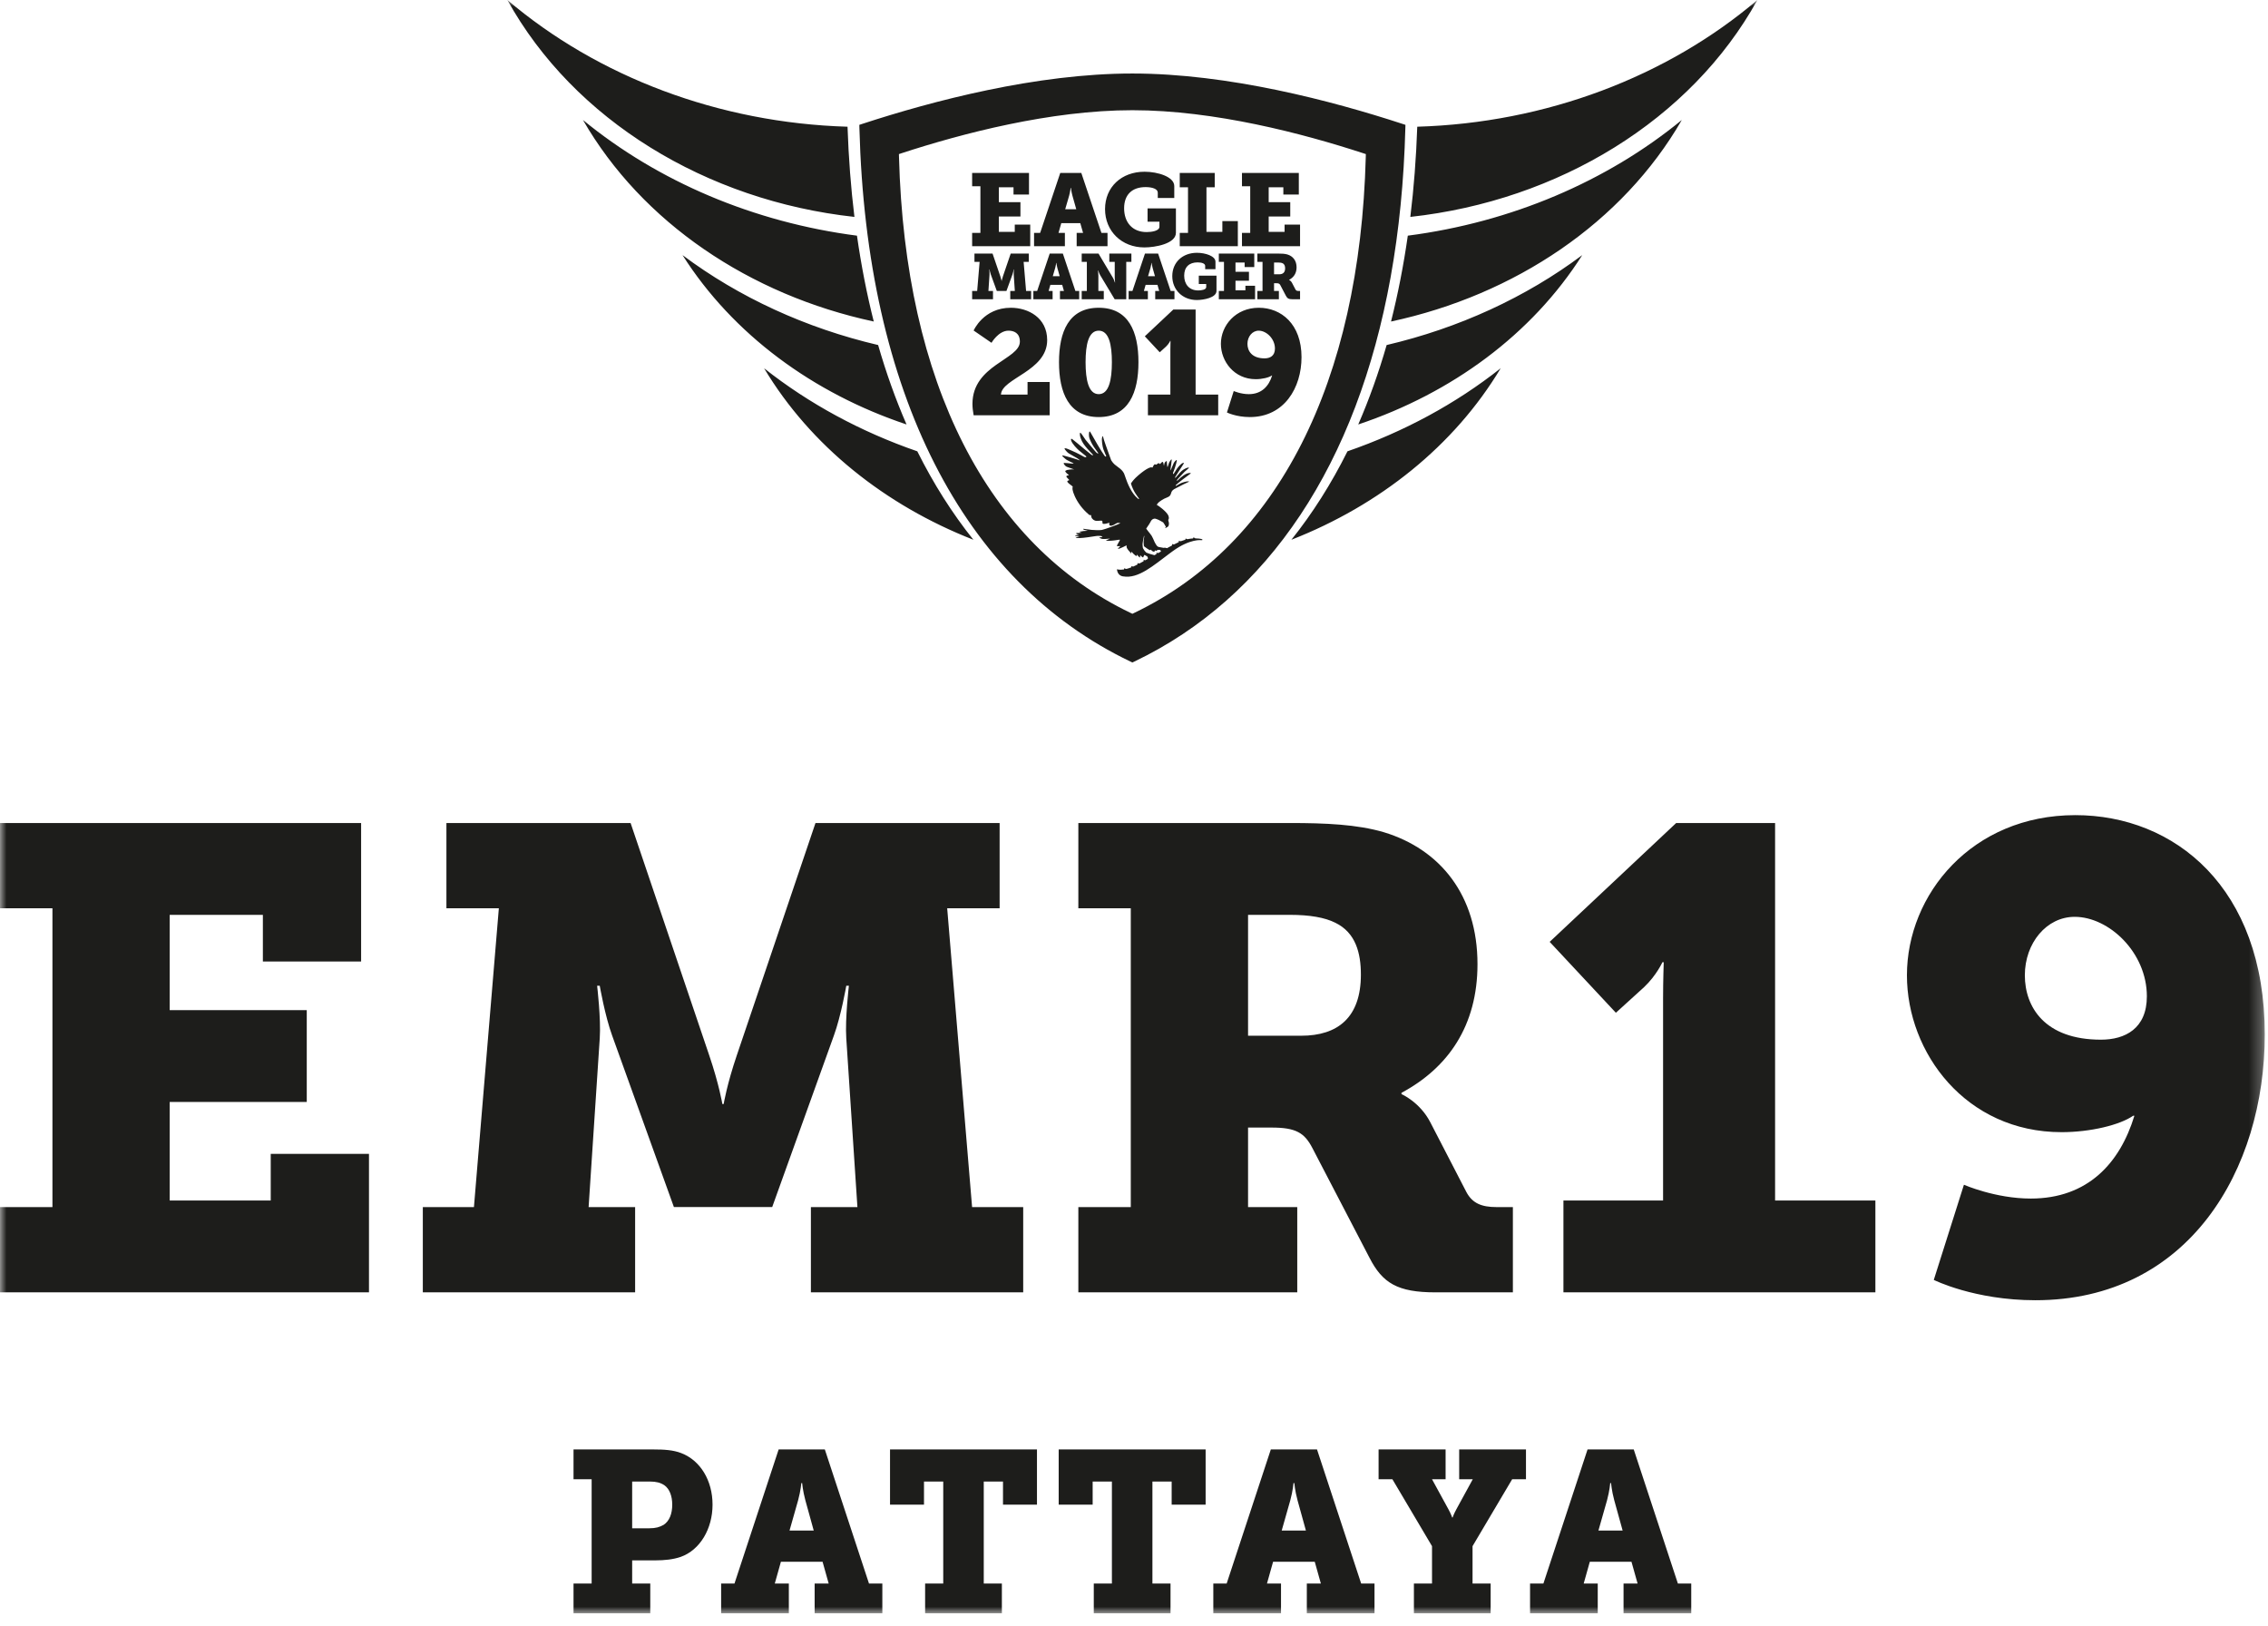<?xml version="1.0" encoding="UTF-8"?>
<svg width="180px" height="129px" viewBox="0 0 180 129" version="1.1" xmlns="http://www.w3.org/2000/svg" xmlns:xlink="http://www.w3.org/1999/xlink">
    <!-- Generator: Sketch 50.2 (55047) - http://www.bohemiancoding.com/sketch -->
    <title>Group 5</title>
    <desc>Created with Sketch.</desc>
    <defs>
        <polygon id="path-1" points="0 0 179.744 0 179.744 128.016 0 128.016"></polygon>
    </defs>
    <g id="FGR19-landing-page" stroke="none" stroke-width="1" fill="none" fill-rule="evenodd">
        <g id="L-/-desktop-EMR19-/-Dallas" transform="translate(-422, -2431)">
            <g id="other-location-" transform="translate(0, 2304)">
                <g id="Group-3" transform="translate(369, 127)">
                    <g id="Group-5" transform="translate(53, 0)">
                        <g id="EMR-19-logo-/-black-/-pattaya">
                            <mask id="mask-2" fill="white">
                                <use xlink:href="#path-1"></use>
                            </mask>
                            <g id="Clip-2"></g>
                            <path d="M179.744,82.082 C179.744,70.408 172.569,64.682 164.711,64.682 C156.491,64.682 151.344,70.981 151.344,77.39 C151.344,83.54 156.023,89.838 163.618,89.838 C165.908,89.838 168.251,89.266 169.292,88.537 L169.396,88.537 C168.251,92.29 165.7,95.106 161.171,95.106 C158.362,95.106 155.867,94.011 155.867,94.011 L153.475,101.561 C153.475,101.561 156.699,103.174 161.535,103.174 C173.713,103.174 179.744,92.811 179.744,82.082 Z M170.386,79.058 C170.386,81.613 168.668,82.499 166.741,82.499 C162.264,82.499 160.702,79.892 160.702,77.39 C160.702,74.836 162.42,72.751 164.659,72.751 C167.366,72.751 170.386,75.566 170.386,79.058 Z M124.082,102.549 L148.84,102.549 L148.84,95.262 L140.88,95.262 L140.88,65.307 L133.03,65.307 L122.99,74.737 L128.245,80.363 L130.482,78.331 C131.47,77.394 131.938,76.352 131.938,76.352 L132.042,76.352 C132.042,76.352 131.99,77.81 131.99,79.217 L131.99,95.262 L124.082,95.262 L124.082,102.549 Z M139.476,-0.001 C132.308,6.091 122.687,9.755 112.481,10.055 C112.395,12.525 112.213,14.913 111.931,17.212 C123.701,15.924 134.198,9.525 139.476,-0.001 Z M133.477,9.521 C127.508,14.415 119.911,17.639 111.731,18.7 C111.392,21.07 110.946,23.343 110.399,25.513 C120.235,23.405 128.782,17.662 133.477,9.521 Z M111.536,10.167 L111.543,9.907 L111.293,9.825 C105.723,8.004 97.485,5.833 89.872,5.833 C82.26,5.833 74.021,8.004 68.45,9.825 L68.201,9.907 L68.207,10.167 C68.757,31.097 76.396,46.13 89.719,52.495 L89.872,52.569 L90.026,52.495 C92.69,51.223 95.127,49.603 97.326,47.658 C106.121,39.881 111.098,26.911 111.536,10.167 Z M108.401,12.227 L108.395,12.45 C107.926,30.345 101.394,43.198 90.003,48.641 L89.872,48.704 L89.741,48.641 C78.35,43.198 71.818,30.345 71.349,12.45 L71.343,12.227 L71.556,12.157 C76.32,10.601 83.364,8.745 89.872,8.745 C96.381,8.745 103.425,10.601 108.187,12.157 L108.401,12.227 Z M103.295,28.341 C103.295,25.711 101.678,24.421 99.907,24.421 C98.055,24.421 96.896,25.84 96.896,27.284 C96.896,28.67 97.95,30.089 99.661,30.089 C100.177,30.089 100.705,29.96 100.94,29.796 L100.963,29.796 C100.705,30.641 100.13,31.276 99.11,31.276 C98.477,31.276 97.915,31.029 97.915,31.029 L97.376,32.73 C97.376,32.73 98.102,33.094 99.192,33.094 C101.936,33.094 103.295,30.759 103.295,28.341 Z M101.186,27.66 C101.186,28.236 100.799,28.436 100.365,28.436 C99.356,28.436 99.004,27.848 99.004,27.284 C99.004,26.709 99.391,26.239 99.896,26.239 C100.506,26.239 101.186,26.873 101.186,27.66 Z M102.576,23.746 L103.179,23.746 L103.179,23.088 L103.051,23.088 C102.934,23.088 102.862,23.057 102.816,22.971 L102.535,22.433 C102.454,22.276 102.311,22.215 102.311,22.215 L102.311,22.205 C102.673,22.012 102.903,21.688 102.903,21.211 C102.903,20.678 102.612,20.324 102.173,20.192 C101.963,20.131 101.718,20.121 101.442,20.121 L99.792,20.121 L99.792,20.779 L100.201,20.779 L100.201,23.088 L99.792,23.088 L99.792,23.746 L101.498,23.746 L101.498,23.088 L101.115,23.088 L101.115,22.473 L101.299,22.473 C101.488,22.473 101.554,22.514 101.616,22.631 L102.06,23.478 C102.163,23.675 102.28,23.746 102.576,23.746 Z M101.994,21.292 C101.994,21.622 101.815,21.764 101.529,21.764 L101.115,21.764 L101.115,20.83 L101.442,20.83 C101.595,20.83 101.713,20.85 101.795,20.891 C101.953,20.967 101.994,21.124 101.994,21.292 Z M98.569,19.536 L103.179,19.536 L103.179,17.821 L101.951,17.821 L101.951,18.399 L100.689,18.399 L100.689,17.179 L102.401,17.179 L102.401,16.042 L100.689,16.042 L100.689,14.862 L101.853,14.862 L101.853,15.439 L103.081,15.439 L103.081,13.725 L98.569,13.725 L98.569,14.781 L99.224,14.781 L99.224,18.48 L98.569,18.48 L98.569,19.536 Z M93.631,19.536 L98.241,19.536 L98.241,17.545 L97.013,17.545 L97.013,18.399 L95.751,18.399 L95.751,14.862 L96.407,14.862 L96.407,13.725 L93.631,13.725 L93.631,14.862 L94.286,14.862 L94.286,18.48 L93.631,18.48 L93.631,19.536 Z M94.995,20.06 C93.85,20.06 93.038,20.82 93.038,21.911 C93.038,23.001 93.86,23.807 94.984,23.807 C95.516,23.807 96.547,23.625 96.547,23.083 L96.547,21.876 L95.143,21.876 L95.143,22.534 L95.731,22.534 L95.731,22.783 C95.731,22.991 95.342,23.047 95.097,23.047 C94.376,23.047 93.983,22.549 93.983,21.87 C93.983,21.191 94.381,20.82 95.046,20.82 C95.378,20.82 95.649,20.911 95.649,21.094 L95.649,21.358 L96.466,21.358 L96.466,20.769 C96.466,20.313 95.659,20.06 94.995,20.06 Z M93.327,18.472 L93.327,16.537 L91.076,16.537 L91.076,17.593 L92.018,17.593 L92.018,17.992 C92.018,18.326 91.395,18.415 91.002,18.415 C89.847,18.415 89.216,17.618 89.216,16.529 C89.216,15.439 89.855,14.846 90.92,14.846 C91.453,14.846 91.887,14.992 91.887,15.285 L91.887,15.708 L93.196,15.708 L93.196,14.764 C93.196,14.033 91.903,13.627 90.838,13.627 C89.003,13.627 87.702,14.846 87.702,16.594 C87.702,18.342 89.02,19.633 90.822,19.633 C91.674,19.633 93.327,19.341 93.327,18.472 Z M87.898,18.48 L87.415,18.48 L85.819,13.725 L84.147,13.725 L82.551,18.48 L82.068,18.48 L82.068,19.536 L84.515,19.536 L84.515,18.48 L84.008,18.48 L84.229,17.707 L85.737,17.707 L85.958,18.48 L85.45,18.48 L85.45,19.536 L87.898,19.536 L87.898,18.48 Z M85.417,16.602 L84.54,16.602 L84.852,15.529 C84.95,15.171 84.967,14.919 84.967,14.919 L84.999,14.919 C84.999,14.919 85.016,15.171 85.114,15.529 L85.417,16.602 Z M82.314,23.088 L82.013,23.088 L82.013,23.746 L83.54,23.746 L83.54,23.088 L83.223,23.088 L83.361,22.605 L84.302,22.605 L84.44,23.088 L84.123,23.088 L84.123,23.746 L85.65,23.746 L85.65,23.088 L85.349,23.088 L84.353,20.121 L83.31,20.121 L82.314,23.088 Z M83.555,21.916 L83.75,21.246 C83.811,21.023 83.821,20.866 83.821,20.866 L83.842,20.866 C83.842,20.866 83.852,21.023 83.913,21.246 L84.102,21.916 L83.555,21.916 Z M80.179,23.746 L81.834,23.746 L81.834,23.088 L81.435,23.088 L81.241,20.779 L81.65,20.779 L81.65,20.121 L80.215,20.121 L79.601,21.916 C79.525,22.139 79.499,22.291 79.499,22.291 L79.489,22.291 C79.489,22.291 79.463,22.139 79.387,21.916 L78.774,20.121 L77.338,20.121 L77.338,20.779 L77.747,20.779 L77.553,23.088 L77.154,23.088 L77.154,23.746 L78.809,23.746 L78.809,23.088 L78.446,23.088 L78.533,21.784 C78.543,21.632 78.513,21.378 78.513,21.378 L78.533,21.378 C78.533,21.378 78.574,21.611 78.63,21.764 L79.111,23.087 L79.877,23.087 L80.358,21.764 C80.414,21.612 80.455,21.378 80.455,21.378 L80.475,21.378 C80.475,21.378 80.445,21.632 80.455,21.784 L80.542,23.088 L80.179,23.088 L80.179,23.746 Z M77.154,19.536 L81.764,19.536 L81.764,17.821 L80.537,17.821 L80.537,18.399 L79.274,18.399 L79.274,17.179 L80.987,17.179 L80.987,16.042 L79.274,16.042 L79.274,14.862 L80.438,14.862 L80.438,15.439 L81.666,15.439 L81.666,13.725 L77.154,13.725 L77.154,14.781 L77.81,14.781 L77.81,18.48 L77.154,18.48 L77.154,19.536 Z M77.179,32.05 C77.179,32.332 77.214,32.625 77.273,32.953 L83.308,32.953 L83.308,30.313 L81.551,30.313 L81.551,31.311 L79.441,31.311 C79.5,30.008 83.109,29.456 83.109,26.99 C83.109,25.207 81.598,24.421 80.227,24.421 C78.046,24.421 77.273,26.227 77.273,26.227 L78.691,27.202 C78.691,27.202 79.242,26.239 80.039,26.239 C80.473,26.239 80.942,26.427 80.942,27.108 C80.942,28.529 77.179,28.951 77.179,32.05 Z M84.048,28.74 C84.048,31.147 84.821,33.094 87.201,33.094 C89.58,33.094 90.353,31.147 90.353,28.74 C90.353,26.333 89.58,24.421 87.201,24.421 C84.821,24.421 84.048,26.333 84.048,28.74 Z M86.157,28.74 C86.157,27.343 86.391,26.239 87.201,26.239 C88.01,26.239 88.245,27.343 88.245,28.74 C88.245,30.149 88.01,31.276 87.201,31.276 C86.391,31.276 86.157,30.149 86.157,28.74 Z M84.424,36.154 C84.276,36.119 84.3,36.171 84.325,36.202 C84.352,36.234 84.564,36.434 84.659,36.491 C84.753,36.549 85.087,36.711 85.179,36.748 C85.269,36.784 85.101,36.794 85.037,36.783 C84.973,36.774 84.543,36.73 84.47,36.734 C84.397,36.735 84.416,36.786 84.436,36.821 C84.455,36.856 84.54,36.959 84.597,37.005 C84.653,37.051 84.959,37.142 85.25,37.247 C85.077,37.225 84.739,37.277 84.687,37.295 C84.634,37.314 84.549,37.352 84.543,37.384 C84.538,37.417 84.623,37.52 84.654,37.549 C84.686,37.578 84.841,37.702 84.841,37.702 C84.841,37.702 84.745,37.728 84.682,37.747 C84.618,37.768 84.625,37.826 84.667,37.876 C84.715,37.936 84.87,38.096 84.87,38.096 C84.87,38.096 84.786,38.129 84.764,38.138 C84.514,38.236 85.172,38.571 85.138,38.631 C85.094,38.706 85.094,38.926 85.303,39.382 C85.511,39.839 85.872,40.381 86.446,40.855 C86.446,40.855 86.471,40.884 86.514,40.872 C86.556,40.861 86.611,40.861 86.605,40.959 C86.598,41.057 86.696,41.242 86.916,41.312 C86.929,41.316 86.943,41.319 86.957,41.322 C86.959,41.324 86.962,41.325 86.964,41.326 C86.979,41.33 86.989,41.331 87,41.329 C87.207,41.353 87.448,41.266 87.485,41.352 C87.528,41.45 87.436,41.56 87.595,41.571 C87.754,41.583 88.011,41.485 88.011,41.485 C88.011,41.485 88.072,41.479 88.041,41.542 C88.011,41.606 88.029,41.751 88.236,41.71 C88.396,41.68 88.55,41.538 88.696,41.49 C88.787,41.492 88.928,41.497 88.913,41.51 C88.8,41.606 87.649,42.013 87.453,42.051 C87.28,42.085 86.783,42.061 86.635,42.046 C86.488,42.032 86.102,41.979 86.029,41.965 C85.955,41.95 85.958,41.979 85.965,41.991 C85.971,42.003 86.002,42.025 86.056,42.044 C86.113,42.064 86.327,42.112 86.327,42.112 C86.327,42.112 86.246,42.12 86.181,42.128 C86.118,42.134 86.053,42.131 85.999,42.138 C85.944,42.144 85.744,42.189 85.708,42.182 C85.673,42.175 85.658,42.189 85.685,42.212 C85.707,42.228 85.816,42.261 85.856,42.272 C85.834,42.274 85.812,42.275 85.793,42.277 C85.646,42.291 85.498,42.3 85.456,42.295 C85.413,42.291 85.403,42.318 85.427,42.354 C85.449,42.387 85.589,42.412 85.639,42.419 C85.61,42.428 85.568,42.439 85.53,42.45 C85.468,42.461 85.398,42.474 85.358,42.484 C85.268,42.507 85.351,42.546 85.508,42.542 C85.664,42.538 85.674,42.556 85.64,42.565 C85.606,42.574 85.427,42.646 85.384,42.654 C85.341,42.663 85.36,42.699 85.693,42.695 C86.025,42.69 86.633,42.587 86.971,42.538 C87.014,42.531 87.053,42.527 87.09,42.524 C87.091,42.525 87.091,42.525 87.092,42.526 C87.093,42.525 87.093,42.525 87.095,42.524 C87.232,42.515 87.338,42.526 87.407,42.538 C87.436,42.546 87.465,42.558 87.491,42.575 C87.54,42.608 87.273,42.647 87.248,42.651 C87.222,42.656 87.282,42.703 87.413,42.748 C87.545,42.792 87.805,42.764 87.961,42.748 C88.119,42.732 88.081,42.752 88.068,42.756 C88.056,42.76 87.821,42.86 87.788,42.885 C87.754,42.908 87.775,42.916 88.072,42.912 C88.37,42.908 88.731,42.836 88.807,42.828 C88.883,42.82 88.897,42.816 88.858,42.9 C88.82,42.984 88.697,43.202 88.646,43.286 C88.595,43.37 88.862,43.337 88.905,43.334 C88.948,43.331 88.782,43.454 88.744,43.515 C88.706,43.575 88.731,43.567 88.888,43.515 C89.003,43.477 89.234,43.361 89.351,43.302 C89.351,43.303 89.351,43.303 89.351,43.303 C89.355,43.302 89.361,43.298 89.367,43.294 C89.386,43.284 89.401,43.277 89.411,43.272 C89.41,43.289 89.405,43.38 89.419,43.44 C89.427,43.471 89.457,43.521 89.486,43.566 C89.489,43.57 89.492,43.575 89.495,43.579 C89.515,43.61 89.536,43.64 89.547,43.656 C89.548,43.656 89.55,43.655 89.55,43.655 C89.631,43.755 89.734,43.865 89.76,43.899 C89.797,43.947 89.793,43.916 89.781,43.86 C89.769,43.804 89.787,43.747 89.855,43.836 C89.938,43.944 90.052,44.033 90.121,44.085 C90.19,44.137 90.226,44.121 90.218,44.073 C90.211,44.026 90.235,43.99 90.28,44.063 C90.325,44.134 90.429,44.217 90.463,44.237 C90.496,44.257 90.478,44.143 90.487,44.102 C90.49,44.086 90.497,44.071 90.504,44.059 C90.566,44.135 90.719,44.279 90.737,44.211 C90.755,44.154 90.783,44.1 90.802,44.07 L90.802,44.072 C90.811,44.054 90.818,44.043 90.818,44.043 C90.818,44.043 90.838,44.036 90.856,44.045 C90.858,44.046 90.861,44.047 90.866,44.049 C90.907,44.07 90.973,44.103 91.028,44.141 C91.081,44.178 91.095,44.23 91.098,44.273 C91.1,44.299 91.098,44.322 91.1,44.336 C91.1,44.339 91.101,44.343 91.102,44.346 L90.906,44.456 C90.866,44.456 90.804,44.449 90.766,44.415 C90.766,44.415 90.777,44.5 90.758,44.537 C90.646,44.598 90.539,44.656 90.436,44.71 C90.4,44.712 90.322,44.71 90.278,44.67 C90.278,44.67 90.29,44.769 90.263,44.8 C90.214,44.825 90.164,44.85 90.118,44.873 C90.057,44.903 89.999,44.93 89.943,44.955 C89.905,44.954 89.834,44.946 89.796,44.906 C89.796,44.906 89.801,44.981 89.783,45.02 C89.639,45.077 89.51,45.117 89.395,45.146 C89.373,45.143 89.276,45.131 89.234,45.075 C89.234,45.075 89.228,45.148 89.205,45.185 C88.827,45.246 88.649,45.167 88.649,45.167 C88.683,45.714 89.145,45.737 89.145,45.737 C90.346,45.943 91.534,44.879 92.861,43.891 C92.933,43.837 93.034,43.761 93.072,43.736 C94.469,42.722 95.348,42.863 95.348,42.863 C95.494,42.868 95.45,42.781 95.296,42.758 C95.23,42.749 95.081,42.721 94.87,42.719 C94.838,42.707 94.763,42.675 94.739,42.619 C94.739,42.619 94.713,42.696 94.681,42.724 C94.551,42.732 94.403,42.75 94.243,42.785 C94.207,42.779 94.134,42.762 94.1,42.717 C94.1,42.717 94.094,42.79 94.072,42.827 C93.966,42.857 93.857,42.892 93.742,42.937 C93.737,42.939 93.731,42.942 93.726,42.943 C93.7,42.945 93.607,42.946 93.559,42.898 C93.559,42.898 93.565,42.99 93.541,43.023 C93.432,43.073 93.311,43.132 93.18,43.199 C93.144,43.201 93.069,43.198 93.025,43.158 C93.025,43.158 93.037,43.252 93.013,43.286 C92.953,43.317 92.892,43.35 92.829,43.384 L92.621,43.498 C92.538,43.466 92.449,43.458 92.408,43.463 C92.38,43.469 92.358,43.472 92.35,43.473 C92.323,43.475 92.008,43.417 91.975,43.406 C91.941,43.396 91.893,43.383 91.837,43.331 C91.781,43.28 91.624,43.011 91.605,42.94 C91.586,42.871 91.443,42.596 91.405,42.522 C91.367,42.446 91.155,42.198 91.108,42.134 C91.104,42.13 91.101,42.124 91.096,42.119 C91.051,42.049 90.99,41.973 90.97,41.95 C90.985,41.922 90.993,41.907 90.994,41.905 C91.023,41.85 91.132,41.707 91.187,41.62 C91.241,41.533 91.273,41.464 91.3,41.433 C91.3,41.433 91.388,41.192 91.595,41.16 C91.595,41.16 91.639,41.14 91.731,41.168 C91.927,41.227 92.088,41.325 92.088,41.325 C92.088,41.325 92.147,41.352 92.179,41.375 C92.21,41.398 92.292,41.432 92.321,41.459 C92.352,41.487 92.504,41.749 92.509,41.764 C92.514,41.779 92.534,41.801 92.519,41.828 C92.51,41.844 92.48,41.88 92.458,41.887 C92.437,41.895 92.469,41.9 92.499,41.895 C92.53,41.891 92.585,41.86 92.684,41.797 C92.782,41.734 92.78,41.545 92.766,41.461 C92.756,41.413 92.715,41.289 92.716,41.257 C92.717,41.225 92.812,41.181 92.747,40.968 C92.675,40.738 92.403,40.512 92.258,40.383 C92.118,40.258 91.91,40.123 91.862,40.09 C91.814,40.058 91.801,40.054 91.792,40.037 L91.845,40.027 C91.837,40.025 91.828,40.025 91.821,40.024 C91.833,40 91.88,39.944 91.937,39.88 C92.085,39.755 92.322,39.585 92.61,39.481 C93.084,39.309 92.801,39.053 93.182,38.817 C93.316,38.747 93.457,38.673 93.509,38.647 C93.613,38.593 94.202,38.287 94.29,38.259 C94.377,38.23 94.419,38.205 94.292,38.195 C94.165,38.186 93.819,38.291 93.681,38.359 C93.543,38.426 93.341,38.556 93.341,38.556 C93.341,38.556 93.314,38.547 93.306,38.537 C93.298,38.527 93.314,38.501 93.344,38.469 C93.374,38.436 93.745,38.13 93.884,38.032 C94.023,37.934 94.405,37.64 94.484,37.584 C94.561,37.527 94.439,37.512 94.252,37.558 C94.066,37.605 93.791,37.822 93.708,37.894 C93.624,37.966 93.416,38.161 93.416,38.161 C93.416,38.161 93.405,38.131 93.407,38.11 C93.41,38.088 93.434,38.055 93.51,37.973 C93.586,37.891 93.963,37.489 94.019,37.432 C94.076,37.375 94.327,37.179 94.35,37.134 C94.372,37.087 94.333,37.095 94.264,37.108 C94.195,37.12 94.079,37.163 93.917,37.267 C93.755,37.372 93.556,37.602 93.556,37.602 L93.542,37.649 C93.542,37.649 93.531,37.641 93.485,37.691 C93.44,37.74 93.286,37.921 93.286,37.921 C93.286,37.921 93.276,37.922 93.268,37.909 C93.26,37.896 93.262,37.863 93.275,37.843 C93.287,37.823 93.481,37.514 93.518,37.458 C93.554,37.401 93.776,37.061 93.792,37.03 C93.81,36.999 93.897,36.855 93.933,36.805 C93.969,36.755 93.971,36.697 93.872,36.739 C93.697,36.814 93.471,37.1 93.394,37.214 C93.317,37.329 93.151,37.6 93.151,37.6 C93.151,37.6 93.124,37.612 93.111,37.611 C93.099,37.609 93.086,37.559 93.098,37.52 C93.11,37.483 93.215,37.232 93.258,37.084 C93.301,36.939 93.39,36.643 93.396,36.58 C93.401,36.517 93.396,36.486 93.358,36.505 C93.321,36.525 93.193,36.661 93.151,36.747 C93.11,36.832 92.98,37.163 92.958,37.212 C92.935,37.26 92.875,37.341 92.875,37.341 C92.875,37.341 92.888,37.23 92.907,37.159 C92.926,37.09 92.983,36.617 92.989,36.523 C92.997,36.43 92.964,36.45 92.945,36.47 C92.927,36.488 92.816,36.638 92.788,36.702 C92.76,36.765 92.687,36.984 92.672,37.042 C92.658,37.101 92.634,37.001 92.632,36.961 C92.632,36.922 92.614,36.659 92.604,36.615 C92.595,36.571 92.563,36.588 92.541,36.604 C92.519,36.619 92.459,36.682 92.435,36.721 C92.418,36.749 92.4,36.85 92.377,36.97 C92.365,36.911 92.349,36.835 92.338,36.774 C92.313,36.653 92.271,36.629 92.221,36.667 C92.199,36.683 92.164,36.725 92.127,36.76 C92.12,36.767 92.113,36.774 92.106,36.781 C92.067,36.816 92.033,36.837 92.022,36.803 C91.995,36.734 91.948,36.739 91.881,36.788 C91.815,36.837 91.741,36.912 91.695,36.849 C91.651,36.786 91.546,36.93 91.508,37.019 C91.47,37.11 91.466,37.113 91.403,37.087 C91.342,37.059 91.042,37.118 90.354,37.707 C90.02,37.991 89.848,38.214 89.757,38.369 C89.951,39.012 90.283,39.387 90.31,39.439 C90.339,39.492 90.417,39.561 90.396,39.594 C90.375,39.628 90.289,39.547 90.289,39.547 C89.78,39.126 89.463,38.291 89.359,37.985 C89.323,37.9 89.291,37.812 89.267,37.723 C89.147,37.268 88.678,37.053 88.469,36.86 C88.318,36.723 88.228,36.586 88.188,36.519 C88.108,36.299 88.019,36.054 87.988,35.968 C87.928,35.804 87.591,34.874 87.568,34.741 C87.545,34.607 87.515,34.54 87.467,34.721 C87.417,34.902 87.495,35.428 87.568,35.644 C87.641,35.86 87.796,36.186 87.796,36.186 C87.796,36.186 87.775,36.223 87.756,36.231 C87.737,36.241 87.701,36.21 87.656,36.158 C87.612,36.106 87.216,35.491 87.095,35.265 C86.973,35.039 86.603,34.411 86.532,34.283 C86.461,34.154 86.403,34.328 86.429,34.609 C86.455,34.89 86.733,35.344 86.826,35.483 C86.92,35.623 87.18,35.973 87.18,35.973 C87.18,35.973 87.126,35.982 87.093,35.971 C87.06,35.962 87.012,35.919 86.901,35.788 C86.789,35.658 86.24,35.007 86.164,34.911 C86.087,34.815 85.837,34.4 85.769,34.355 C85.702,34.311 85.703,34.369 85.705,34.473 C85.707,34.576 85.746,34.753 85.871,35.015 C85.996,35.276 86.315,35.625 86.315,35.625 L86.757,36.097 C86.757,36.097 86.757,36.112 86.735,36.119 C86.711,36.127 86.658,36.116 86.629,36.093 C86.6,36.07 86.153,35.708 86.071,35.641 C85.991,35.573 85.501,35.163 85.456,35.131 C85.41,35.098 85.2,34.934 85.129,34.869 C85.058,34.803 84.965,34.786 85.008,34.94 C85.082,35.212 85.482,35.612 85.647,35.755 C85.812,35.895 86.205,36.207 86.205,36.207 C86.205,36.207 86.216,36.25 86.211,36.267 C86.205,36.285 86.12,36.289 86.062,36.263 C86.004,36.235 85.627,36.016 85.402,35.916 C85.177,35.814 84.725,35.607 84.625,35.583 C84.524,35.558 84.472,35.558 84.493,35.618 C84.515,35.678 84.7,35.898 84.828,35.98 C84.957,36.062 85.454,36.336 85.526,36.382 C85.599,36.428 85.713,36.535 85.713,36.535 C85.713,36.535 85.537,36.488 85.429,36.441 C85.321,36.394 84.574,36.188 84.424,36.154 Z M90.678,43.215 C90.678,43.083 90.735,42.785 90.793,42.531 C90.825,42.504 90.833,42.526 90.781,42.796 C90.755,42.932 90.76,43.067 90.771,43.167 C90.773,43.262 90.786,43.311 90.793,43.333 C90.799,43.346 90.807,43.356 90.815,43.365 C90.877,43.424 91.202,43.64 91.255,43.653 C91.308,43.668 91.31,43.63 91.316,43.615 C91.319,43.604 91.345,43.622 91.376,43.654 C91.375,43.654 91.375,43.655 91.374,43.655 C91.388,43.669 91.403,43.684 91.418,43.701 C91.466,43.755 91.586,43.778 91.607,43.783 C91.613,43.783 91.618,43.778 91.622,43.77 C91.636,43.746 91.646,43.693 91.656,43.673 C91.67,43.65 91.685,43.683 91.723,43.706 C91.757,43.725 91.778,43.715 91.796,43.692 C91.798,43.689 91.8,43.686 91.803,43.682 C91.816,43.662 91.86,43.649 91.886,43.642 L91.887,43.642 C91.917,43.625 92.023,43.63 92.056,43.637 C92.059,43.637 92.059,43.639 92.061,43.64 L92.063,43.64 C92.063,43.64 92.066,43.64 92.07,43.641 C92.086,43.646 92.137,43.698 92.139,43.764 C92.068,43.803 91.998,43.842 91.927,43.883 C91.888,43.883 91.823,43.878 91.784,43.842 C91.784,43.842 91.797,43.938 91.772,43.97 C91.724,43.997 91.677,44.024 91.63,44.051 L91.625,44.054 C91.313,43.98 91.191,43.93 91.078,43.888 C91.068,43.882 91.058,43.878 91.049,43.875 C91.009,43.861 90.982,43.849 90.962,43.841 C90.96,43.833 90.95,43.814 90.904,43.772 C90.84,43.713 90.812,43.663 90.791,43.625 C90.79,43.622 90.789,43.619 90.788,43.616 C90.776,43.601 90.765,43.588 90.752,43.57 C90.698,43.498 90.681,43.384 90.682,43.264 C90.68,43.248 90.678,43.232 90.678,43.215 Z M94.89,24.562 L93.121,24.562 L90.859,26.686 L92.043,27.954 L92.547,27.496 C92.769,27.285 92.875,27.05 92.875,27.05 L92.898,27.05 C92.898,27.05 92.887,27.379 92.887,27.696 L92.887,31.311 L91.105,31.311 L91.105,32.953 L96.683,32.953 L96.683,31.311 L94.89,31.311 L94.89,24.562 Z M89.876,23.088 L89.574,23.088 L89.574,23.746 L91.101,23.746 L91.101,23.088 L90.785,23.088 L90.922,22.605 L91.863,22.605 L92.001,23.088 L91.684,23.088 L91.684,23.746 L93.211,23.746 L93.211,23.088 L92.91,23.088 L91.914,20.121 L90.871,20.121 L89.876,23.088 Z M91.116,21.916 L91.311,21.246 C91.372,21.023 91.383,20.866 91.383,20.866 L91.403,20.866 C91.403,20.866 91.413,21.023 91.474,21.246 L91.664,21.916 L91.116,21.916 Z M88.471,22.007 C88.471,22.169 88.501,22.413 88.501,22.413 L88.481,22.413 C88.481,22.413 88.415,22.19 88.328,22.043 L87.183,20.121 L85.85,20.121 L85.85,20.779 L86.258,20.779 L86.258,23.088 L85.85,23.088 L85.85,23.746 L87.602,23.746 L87.602,23.088 L87.172,23.088 L87.172,21.87 C87.172,21.708 87.142,21.464 87.142,21.464 L87.162,21.464 C87.162,21.464 87.229,21.687 87.316,21.835 L88.466,23.746 L89.385,23.746 L89.385,20.779 L89.793,20.779 L89.793,20.121 L88.041,20.121 L88.041,20.779 L88.471,20.779 L88.471,22.007 Z M99.546,20.121 L96.732,20.121 L96.732,20.779 L97.141,20.779 L97.141,23.088 L96.732,23.088 L96.732,23.746 L99.608,23.746 L99.608,22.677 L98.842,22.677 L98.842,23.037 L98.055,23.037 L98.055,22.276 L99.123,22.276 L99.123,21.566 L98.055,21.566 L98.055,20.83 L98.781,20.83 L98.781,21.191 L99.546,21.191 L99.546,20.121 Z M69.346,25.513 C68.798,23.343 68.352,21.07 68.013,18.7 C59.833,17.639 52.236,14.415 46.267,9.521 C50.961,17.662 59.508,23.405 69.346,25.513 Z M67.812,17.212 C67.531,14.913 67.349,12.525 67.264,10.055 C57.058,9.755 47.435,6.091 40.267,-0.001 C45.546,9.525 56.043,15.924 67.812,17.212 Z M71.948,33.682 C71.085,31.7 70.332,29.598 69.693,27.379 C63.967,26.036 58.656,23.601 54.169,20.243 C58.164,26.535 64.528,31.2 71.948,33.682 Z M72.802,35.812 C68.337,34.269 64.21,32.043 60.642,29.221 C64.334,35.38 70.257,40.091 77.252,42.83 C75.572,40.732 74.086,38.387 72.802,35.812 Z M35.43,72.074 L39.591,72.074 L37.614,95.783 L33.557,95.783 L33.557,102.549 L50.407,102.549 L50.407,95.783 L46.715,95.783 L47.599,82.391 C47.703,80.828 47.391,78.222 47.391,78.222 L47.599,78.222 C47.599,78.222 48.015,80.619 48.587,82.183 L53.483,95.777 L61.287,95.777 L66.177,82.184 C66.749,80.621 67.165,78.223 67.165,78.223 L67.373,78.223 C67.373,78.223 67.061,80.829 67.165,82.393 L68.049,95.783 L64.357,95.783 L64.357,102.549 L81.207,102.549 L81.207,95.783 L77.15,95.783 L75.174,72.074 L79.335,72.074 L79.335,65.307 L64.721,65.307 L58.474,83.748 C57.694,86.041 57.434,87.604 57.434,87.604 L57.33,87.604 C57.33,87.604 57.07,86.041 56.29,83.748 L50.047,65.307 L35.43,65.307 L35.43,72.074 Z M0,102.549 L29.284,102.549 L29.284,91.561 L21.487,91.561 L21.487,95.262 L13.468,95.262 L13.468,87.442 L24.346,87.442 L24.346,80.155 L13.468,80.155 L13.468,72.594 L20.863,72.594 L20.863,76.296 L28.66,76.296 L28.66,65.307 L0,65.307 L0,72.074 L4.162,72.074 L4.162,95.783 L0,95.783 L0,102.549 Z M51.915,115.015 L45.518,115.015 L45.518,117.379 L46.956,117.379 L46.956,125.652 L45.518,125.652 L45.518,128.016 L51.609,128.016 L51.609,125.652 L50.172,125.652 L50.172,123.816 L52.005,123.816 C52.759,123.816 53.424,123.743 54.017,123.543 C55.562,122.997 56.551,121.306 56.551,119.397 C56.551,117.47 55.58,115.887 54.071,115.306 C53.424,115.051 52.652,115.015 51.915,115.015 Z M51.591,117.561 C52.077,117.561 52.418,117.651 52.724,117.851 C53.137,118.142 53.352,118.706 53.352,119.397 C53.352,120.106 53.137,120.688 52.67,120.997 C52.346,121.179 52.041,121.27 51.538,121.27 L50.172,121.27 L50.172,117.561 L51.591,117.561 Z M58.293,125.652 L57.233,125.652 L57.233,128.016 L62.606,128.016 L62.606,125.652 L61.492,125.652 L61.977,123.925 L65.283,123.925 L65.768,125.652 L64.654,125.652 L64.654,128.016 L70.027,128.016 L70.027,125.652 L68.967,125.652 L65.463,115.015 L61.797,115.015 L58.293,125.652 Z M62.66,121.452 L63.342,119.051 C63.558,118.251 63.594,117.688 63.594,117.688 L63.666,117.688 C63.666,117.688 63.702,118.251 63.918,119.051 L64.582,121.452 L62.66,121.452 Z M82.299,115.015 L70.637,115.015 L70.637,119.397 L73.333,119.397 L73.333,117.561 L74.86,117.561 L74.86,125.652 L73.422,125.652 L73.422,128.016 L79.514,128.016 L79.514,125.652 L78.076,125.652 L78.076,117.561 L79.603,117.561 L79.603,119.397 L82.299,119.397 L82.299,115.015 Z M95.685,115.015 L84.023,115.015 L84.023,119.397 L86.719,119.397 L86.719,117.561 L88.246,117.561 L88.246,125.652 L86.808,125.652 L86.808,128.016 L92.899,128.016 L92.899,125.652 L91.462,125.652 L91.462,117.561 L92.989,117.561 L92.989,119.397 L95.685,119.397 L95.685,115.015 Z M97.355,125.652 L96.295,125.652 L96.295,128.016 L101.668,128.016 L101.668,125.652 L100.554,125.652 L101.039,123.925 L104.345,123.925 L104.83,125.652 L103.716,125.652 L103.716,128.016 L109.088,128.016 L109.088,125.652 L108.028,125.652 L104.525,115.015 L100.859,115.015 L97.355,125.652 Z M101.722,121.452 L102.404,119.051 C102.62,118.251 102.656,117.688 102.656,117.688 L102.728,117.688 C102.728,117.688 102.764,118.251 102.979,119.051 L103.644,121.452 L101.722,121.452 Z M114.73,115.015 L109.412,115.015 L109.412,117.379 L110.508,117.379 L113.652,122.688 L113.652,125.652 L112.215,125.652 L112.215,128.016 L118.306,128.016 L118.306,125.652 L116.869,125.652 L116.869,122.688 L120.013,117.379 L121.109,117.379 L121.109,115.015 L115.808,115.015 L115.808,117.379 L116.887,117.379 L115.575,119.779 C115.377,120.143 115.287,120.415 115.287,120.415 L115.252,120.415 C115.252,120.415 115.162,120.143 114.964,119.779 L113.652,117.379 L114.73,117.379 L114.73,115.015 Z M110.051,27.379 C109.412,29.598 108.659,31.7 107.797,33.682 C115.216,31.2 121.58,26.535 125.575,20.243 C121.088,23.601 115.777,26.036 110.051,27.379 Z M106.942,35.812 C105.658,38.387 104.172,40.732 102.492,42.83 C109.487,40.091 115.41,35.38 119.102,29.221 C115.534,32.043 111.407,34.269 106.942,35.812 Z M89.745,72.074 L89.745,95.783 L85.583,95.783 L85.583,102.549 L102.957,102.549 L102.957,95.783 L99.052,95.783 L99.052,89.473 L100.926,89.473 C102.852,89.473 103.529,89.891 104.154,91.09 L108.683,99.791 C109.722,101.821 110.918,102.549 113.933,102.549 L120.07,102.549 L120.07,95.783 L118.77,95.783 C117.573,95.783 116.845,95.471 116.377,94.584 L113.518,89.057 C112.686,87.443 111.23,86.819 111.23,86.819 L111.23,86.715 C114.921,84.737 117.261,81.404 117.261,76.504 C117.261,71.033 114.297,67.389 109.826,66.036 C107.694,65.412 105.195,65.307 102.384,65.307 L85.583,65.307 L85.583,72.074 L89.745,72.074 Z M99.052,72.594 L102.384,72.594 C103.946,72.594 105.143,72.803 105.976,73.22 C107.59,74.002 108.007,75.618 108.007,77.338 C108.007,80.727 106.184,82.186 103.269,82.186 L99.052,82.186 L99.052,72.594 Z M122.493,125.652 L121.433,125.652 L121.433,128.016 L126.805,128.016 L126.805,125.652 L125.691,125.652 L126.176,123.925 L129.482,123.925 L129.967,125.652 L128.853,125.652 L128.853,128.016 L134.226,128.016 L134.226,125.652 L133.165,125.652 L129.662,115.015 L125.996,115.015 L122.493,125.652 Z M126.859,121.452 L127.542,119.051 C127.757,118.251 127.793,117.688 127.793,117.688 L127.865,117.688 C127.865,117.688 127.901,118.251 128.116,119.051 L128.781,121.452 L126.859,121.452 Z" id="Fill-1" fill="#1D1D1B" fill-rule="evenodd" mask="url(#mask-2)"></path>
                        </g>
                    </g>
                </g>
            </g>
        </g>
    </g>
</svg>